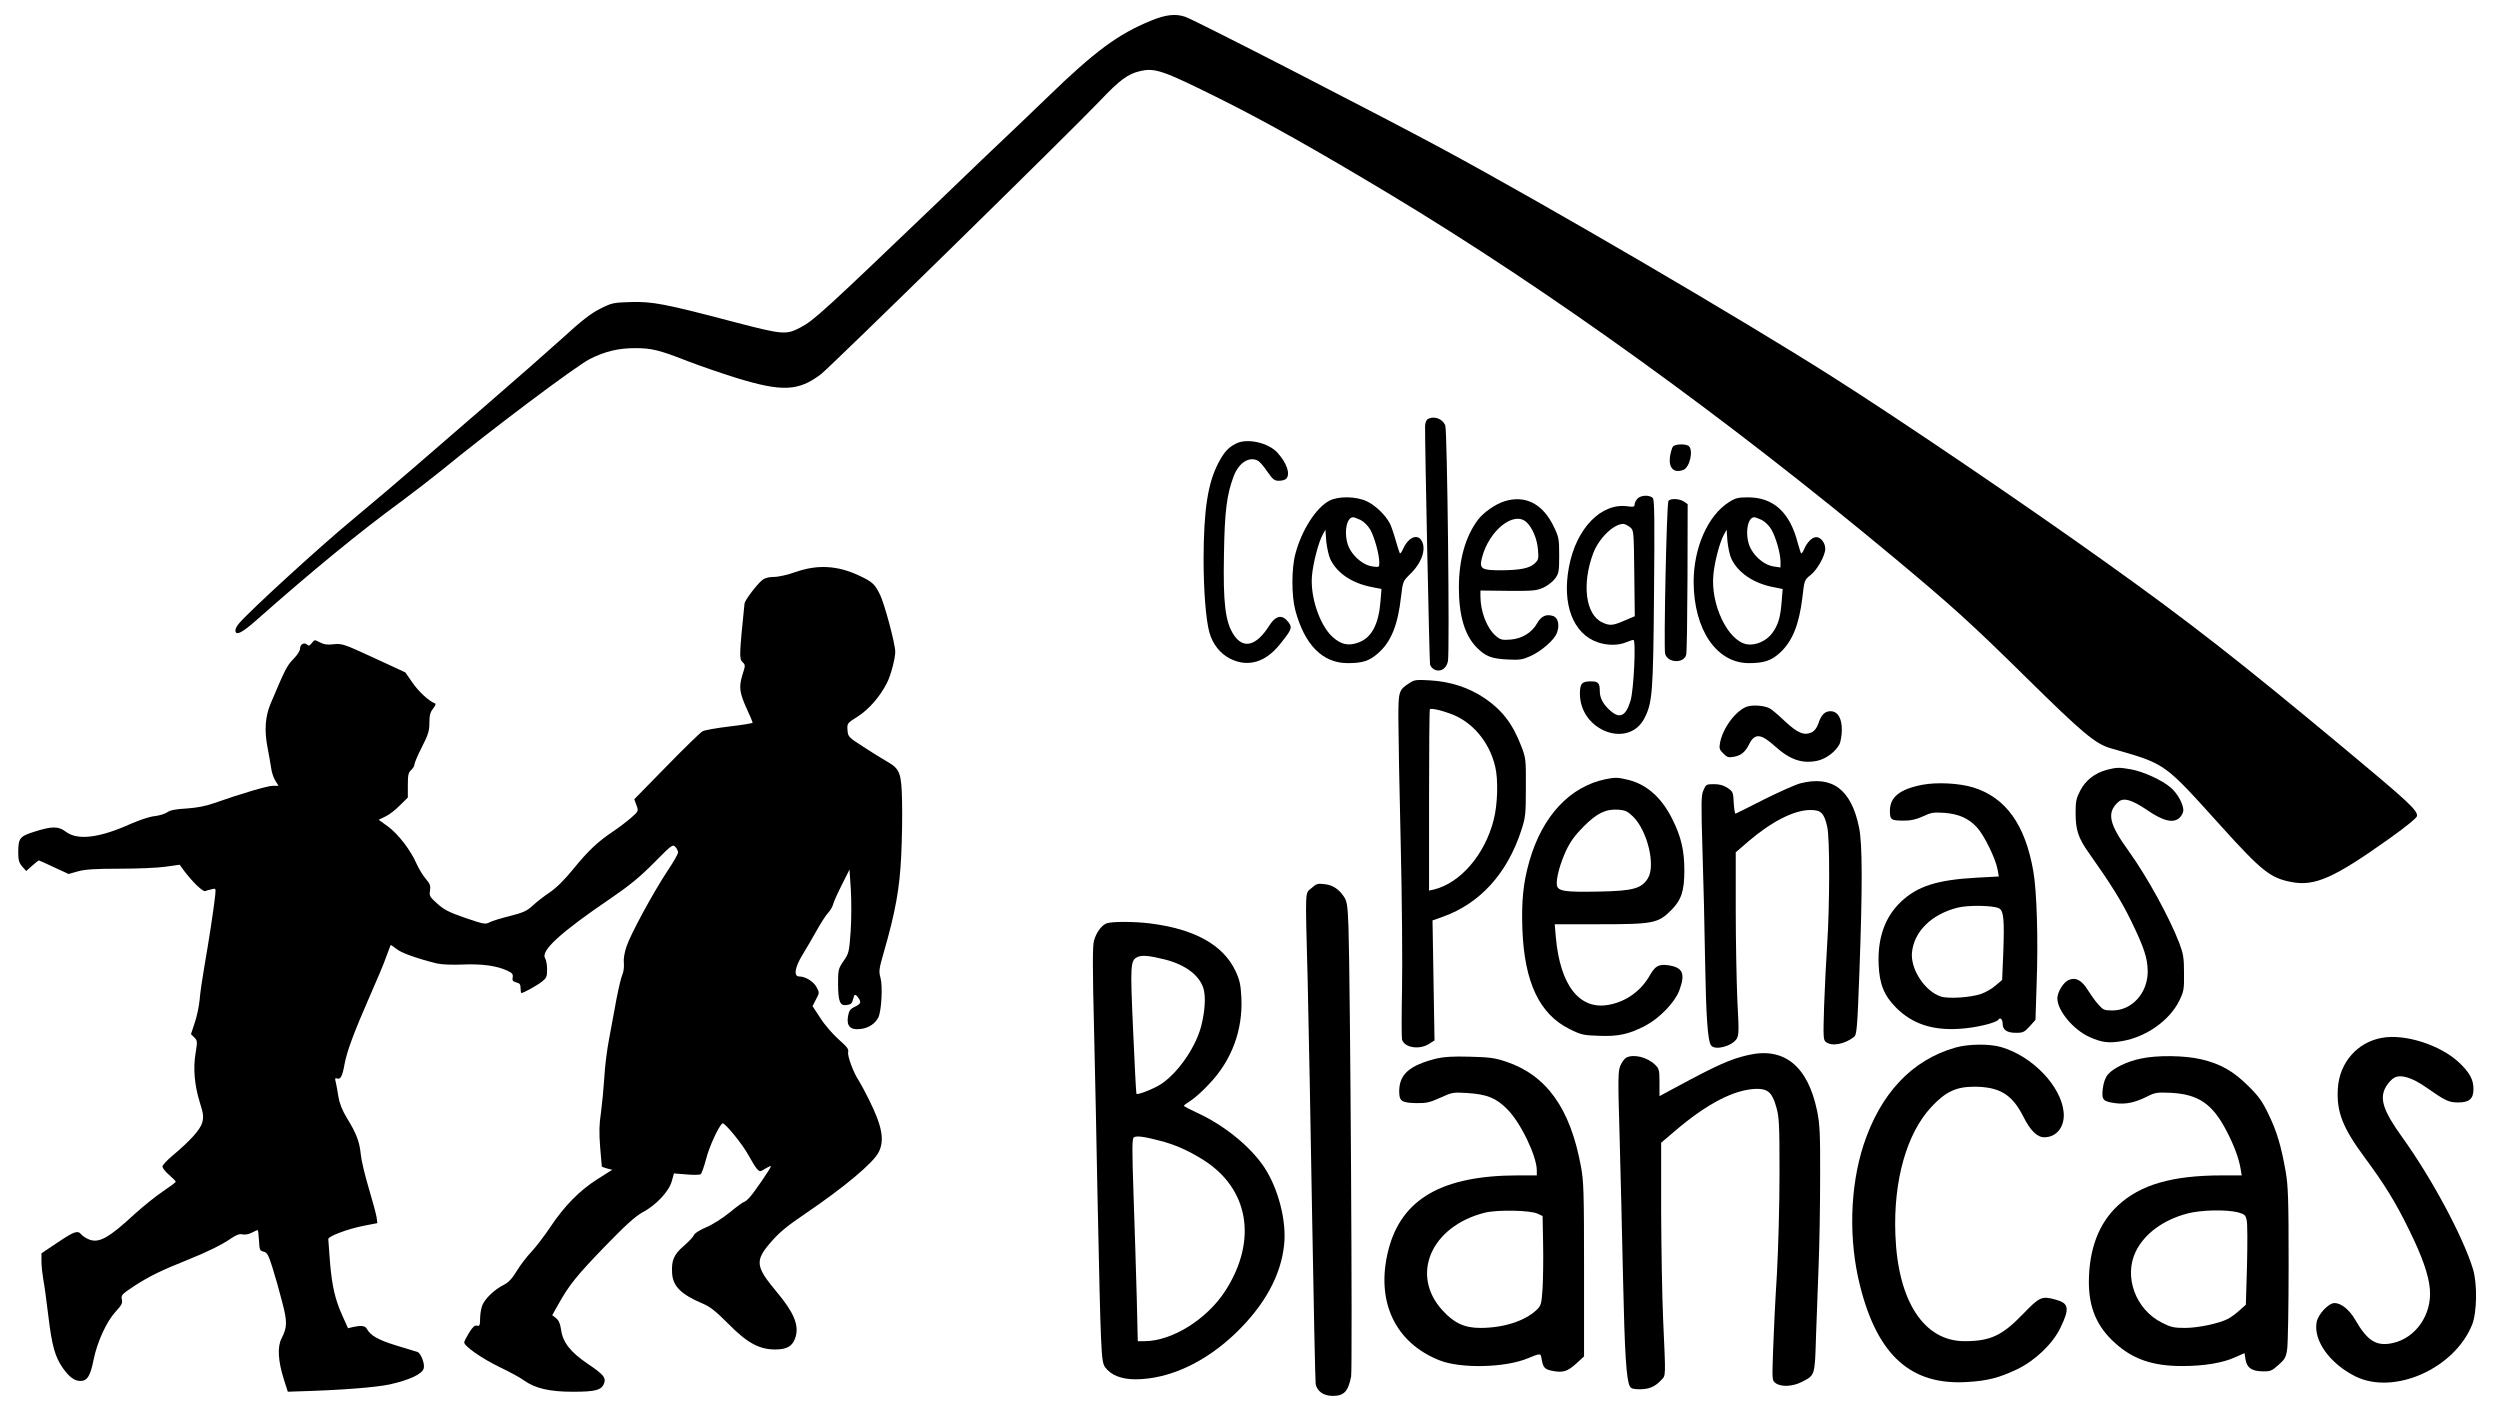 <?xml version="1.0" standalone="no"?>
<!DOCTYPE svg PUBLIC "-//W3C//DTD SVG 20010904//EN"
 "http://www.w3.org/TR/2001/REC-SVG-20010904/DTD/svg10.dtd">
<svg version="1.0" xmlns="http://www.w3.org/2000/svg"
 width="1508pt" height="852pt" viewBox="0 0 1508 852"
 preserveAspectRatio="xMidYMid meet">
<g transform="translate(0,852) scale(0.1,-0.1)"
fill="#000000" stroke="none">
<path d="M6942 8395 c-198 -81 -337 -184 -617 -455 -83 -80 -188 -181 -235
-225 -47 -44 -245 -233 -440 -421 -681 -652 -743 -709 -823 -750 -86 -45 -105
-43 -404 35 -410 108 -487 123 -619 119 -104 -3 -114 -5 -185 -41 -56 -28
-112 -72 -229 -179 -85 -77 -281 -249 -435 -382 -153 -133 -354 -306 -445
-385 -91 -79 -266 -228 -389 -330 -196 -162 -613 -544 -678 -620 -13 -14 -23
-34 -23 -43 0 -36 40 -16 131 65 331 293 624 533 869 712 74 55 182 138 240
185 292 240 813 631 897 674 93 47 174 66 274 66 100 0 144 -11 316 -78 72
-28 206 -74 299 -103 272 -83 370 -79 505 23 58 44 1510 1467 1685 1651 117
124 169 162 241 178 90 21 136 5 478 -165 279 -139 576 -306 1029 -578 959
-577 2018 -1340 3041 -2192 356 -297 465 -396 795 -721 344 -339 419 -402 513
-429 335 -96 315 -82 666 -471 243 -269 296 -311 421 -335 143 -28 257 23 593
262 105 75 167 126 167 137 0 36 -58 89 -441 408 -637 530 -931 760 -1434
1119 -486 348 -1248 865 -1655 1123 -556 353 -1709 1027 -2340 1368 -349 189
-1504 783 -1559 801 -59 21 -120 14 -209 -23z"/>
<path d="M8611 5991 c-8 -5 -15 -24 -15 -43 -1 -108 26 -1417 30 -1436 3 -13
16 -27 31 -33 35 -13 68 9 77 53 11 55 -4 1389 -16 1421 -16 42 -70 61 -107
38z"/>
<path d="M7455 5844 c-46 -23 -70 -50 -104 -113 -65 -123 -90 -282 -91 -582 0
-194 14 -367 35 -444 20 -71 66 -129 127 -159 105 -52 210 -22 297 86 72 89
77 101 55 132 -38 52 -77 46 -118 -18 -77 -122 -155 -143 -213 -57 -52 78 -66
190 -60 491 4 256 17 356 58 466 31 83 94 123 147 95 10 -5 35 -34 56 -65 33
-48 43 -56 70 -56 18 0 37 5 44 12 27 27 5 94 -52 157 -55 61 -185 90 -251 55z"/>
<path d="M10091 5826 c-6 -8 -14 -36 -18 -63 -8 -68 25 -99 82 -77 37 15 60
115 33 142 -16 16 -83 15 -97 -2z"/>
<path d="M9877 5512 c-10 -10 -17 -26 -17 -35 0 -14 -7 -16 -43 -11 -159 22
-310 -134 -353 -366 -43 -226 25 -404 175 -455 57 -19 122 -19 168 0 19 8 40
15 46 15 16 0 2 -305 -18 -368 -29 -95 -67 -111 -128 -53 -37 34 -57 72 -57
110 0 51 -9 61 -54 61 -54 0 -66 -13 -66 -75 1 -224 294 -334 390 -146 47 93
52 151 57 749 4 439 3 565 -7 577 -17 21 -73 19 -93 -3z m-46 -171 c24 -19 24
-20 27 -279 l3 -259 -61 -26 c-71 -31 -90 -33 -136 -11 -100 47 -123 231 -54
416 34 90 121 176 181 178 9 0 27 -9 40 -19z"/>
<path d="M8019 5500 c-80 -42 -167 -177 -205 -320 -24 -87 -24 -253 -1 -340
56 -210 165 -320 316 -320 91 0 131 13 185 61 77 68 118 169 137 339 11 94 12
95 56 138 74 72 101 162 62 209 -28 33 -80 4 -107 -61 -7 -16 -15 -26 -18 -24
-2 3 -14 38 -25 78 -11 40 -27 86 -35 102 -27 52 -88 110 -139 134 -65 31
-172 32 -226 4z m187 -116 c20 -10 45 -34 59 -58 25 -43 55 -150 55 -200 0
-28 -1 -28 -41 -23 -50 7 -105 49 -136 103 -40 69 -28 194 19 194 5 0 25 -7
44 -16z m-181 -238 c40 -83 130 -144 249 -167 l59 -12 -6 -76 c-11 -136 -53
-217 -131 -246 -61 -23 -106 -14 -158 33 -78 71 -136 244 -124 371 7 76 39
199 64 245 l17 31 5 -70 c4 -38 15 -88 25 -109z"/>
<path d="M10429 5491 c-127 -80 -213 -275 -213 -481 1 -288 138 -490 333 -490
92 0 136 15 188 63 75 69 115 169 135 333 12 104 12 106 49 135 41 32 89 118
89 159 0 35 -27 70 -54 70 -25 0 -56 -30 -74 -74 -7 -16 -15 -26 -18 -24 -2 3
-11 31 -20 63 -47 184 -146 275 -300 275 -60 0 -76 -4 -115 -29z m197 -107
c20 -10 45 -34 59 -58 27 -47 55 -144 55 -194 l0 -35 -41 6 c-50 7 -105 49
-136 103 -40 69 -28 194 19 194 5 0 25 -7 44 -16z m-182 -235 c40 -84 133
-147 250 -170 l59 -12 -6 -76 c-8 -97 -20 -138 -56 -189 -36 -49 -102 -78
-156 -68 -113 22 -217 239 -200 418 7 78 38 196 63 242 l17 31 5 -70 c4 -38
14 -86 24 -106z"/>
<path d="M9074 5496 c-54 -17 -124 -66 -158 -110 -76 -101 -116 -240 -116
-411 0 -168 35 -286 106 -359 54 -55 89 -69 186 -74 76 -4 92 -1 141 21 64 29
140 95 157 136 19 47 10 94 -21 105 -41 14 -72 0 -96 -42 -32 -58 -93 -95
-162 -100 -51 -4 -61 -1 -89 23 -53 45 -92 146 -92 239 l0 34 168 -2 c151 -1
171 1 213 20 25 12 57 37 70 55 22 31 24 44 24 139 0 97 -2 110 -31 170 -66
141 -173 196 -300 156z m134 -126 c36 -34 64 -101 69 -165 5 -55 3 -62 -20
-84 -32 -29 -86 -40 -203 -41 -118 0 -132 9 -115 75 42 165 193 286 269 215z"/>
<path d="M10064 5498 c-11 -17 -29 -886 -20 -921 14 -56 112 -61 127 -7 4 14
7 224 8 467 l1 442 -22 15 c-27 19 -84 21 -94 4z"/>
<path d="M4800 5070 c-47 -17 -104 -30 -131 -30 -31 0 -55 -6 -71 -19 -32 -25
-105 -122 -107 -141 -32 -312 -32 -333 -13 -353 19 -18 19 -20 0 -79 -22 -73
-18 -105 28 -207 19 -40 34 -77 34 -80 0 -4 -62 -14 -139 -23 -76 -9 -150 -22
-163 -29 -14 -8 -112 -103 -218 -212 l-194 -198 13 -36 c13 -35 13 -36 -30
-74 -24 -21 -73 -59 -109 -83 -96 -64 -152 -118 -241 -227 -52 -64 -102 -114
-142 -141 -34 -23 -81 -59 -104 -81 -35 -32 -57 -42 -136 -62 -52 -13 -108
-30 -123 -38 -26 -14 -36 -12 -147 26 -98 34 -128 49 -169 86 -46 41 -50 48
-44 79 4 29 0 41 -25 70 -17 19 -41 59 -55 89 -37 85 -110 180 -173 227 l-57
41 41 20 c22 10 61 40 87 67 l48 47 0 74 c0 61 3 77 20 92 11 10 20 25 20 34
0 9 20 56 45 105 38 74 45 97 45 146 0 44 5 64 22 85 16 21 19 30 10 33 -33
11 -100 73 -136 127 l-41 59 -190 88 c-180 83 -192 87 -241 82 -37 -5 -59 -2
-84 11 -32 17 -34 17 -49 -4 -13 -16 -19 -19 -28 -10 -17 17 -43 3 -43 -23 0
-13 -17 -40 -40 -63 -38 -38 -52 -66 -138 -270 -32 -77 -38 -160 -19 -260 9
-44 18 -100 22 -125 3 -25 14 -60 25 -78 l20 -32 -34 0 c-32 0 -188 -46 -356
-105 -50 -18 -105 -28 -165 -32 -62 -3 -98 -10 -115 -22 -14 -10 -49 -21 -78
-24 -29 -3 -92 -24 -140 -45 -192 -87 -324 -103 -395 -49 -45 34 -82 34 -187
1 -92 -29 -100 -39 -100 -129 0 -42 5 -60 24 -82 l24 -27 36 32 c20 18 38 32
40 32 2 0 43 -18 91 -41 l89 -41 56 16 c43 12 104 16 251 16 107 0 232 5 278
12 l85 12 25 -35 c53 -70 115 -130 129 -124 7 3 25 8 39 11 25 7 25 6 21 -37
-8 -77 -39 -279 -64 -421 -13 -75 -27 -169 -30 -210 -4 -40 -17 -103 -30 -139
l-22 -67 20 -20 c19 -19 19 -24 8 -93 -16 -94 -7 -194 25 -298 22 -70 24 -86
15 -122 -12 -43 -72 -110 -182 -202 -32 -27 -58 -55 -58 -64 0 -9 18 -31 40
-50 22 -19 40 -38 40 -41 0 -4 -35 -30 -78 -59 -42 -28 -119 -90 -171 -137
-155 -144 -215 -177 -275 -152 -17 7 -37 20 -45 29 -22 27 -41 21 -144 -48
l-97 -65 0 -49 c0 -26 5 -73 10 -102 6 -30 20 -130 31 -223 22 -185 41 -252
90 -321 38 -53 69 -75 104 -75 41 0 60 30 79 126 22 110 79 234 135 294 34 37
41 49 36 72 -6 26 0 31 78 83 89 57 157 91 320 156 117 47 207 91 264 131 30
20 49 27 67 22 14 -3 37 1 54 10 17 9 33 16 36 16 3 0 6 -28 8 -62 3 -57 5
-63 28 -68 21 -5 29 -19 53 -95 16 -50 42 -142 58 -205 33 -125 32 -155 -3
-224 -26 -50 -21 -135 14 -246 l24 -75 54 2 c261 7 476 24 560 42 121 27 198
63 206 98 7 28 -18 91 -38 98 -7 2 -65 20 -128 39 -110 34 -154 59 -178 101
-10 18 -33 21 -80 11 l-33 -8 -33 74 c-45 98 -64 182 -76 329 -5 68 -10 129
-10 135 0 17 117 61 213 80 l83 16 -4 32 c-2 17 -23 96 -47 176 -24 80 -46
173 -49 207 -7 74 -26 126 -83 218 -29 48 -45 88 -52 130 -5 33 -12 72 -16 88
-6 21 -4 26 7 22 22 -9 33 13 46 85 14 78 57 193 155 417 41 92 85 197 97 233
13 36 25 67 26 69 2 2 17 -8 34 -22 28 -24 122 -58 243 -88 29 -7 91 -10 159
-7 118 5 207 -8 270 -38 28 -13 34 -21 30 -40 -3 -18 1 -24 22 -30 21 -5 26
-12 26 -35 0 -16 2 -29 5 -29 12 0 92 44 123 68 28 22 32 30 32 73 0 27 -5 58
-12 69 -28 45 92 155 397 362 114 78 177 130 261 215 106 107 112 112 128 94
9 -9 16 -24 16 -33 0 -8 -27 -57 -61 -107 -87 -131 -225 -385 -250 -460 -13
-39 -19 -77 -16 -100 2 -21 -1 -52 -9 -70 -8 -18 -23 -83 -35 -144 -11 -62
-31 -169 -44 -238 -14 -70 -27 -178 -30 -240 -4 -63 -13 -157 -20 -209 -11
-73 -12 -122 -5 -210 5 -63 10 -116 10 -117 0 -1 14 -6 31 -11 l32 -8 -90 -57
c-107 -68 -198 -160 -284 -289 -34 -51 -85 -118 -113 -148 -29 -30 -69 -83
-90 -118 -28 -46 -49 -68 -79 -83 -51 -26 -103 -74 -124 -114 -9 -16 -16 -53
-17 -83 0 -46 -3 -53 -19 -48 -13 3 -26 -8 -47 -42 -16 -26 -30 -53 -30 -59 0
-23 104 -96 215 -150 61 -29 125 -64 143 -78 68 -49 155 -70 297 -70 140 0
176 10 190 55 10 31 -7 51 -102 115 -103 70 -149 129 -159 206 -5 35 -14 55
-30 68 l-23 18 36 64 c65 117 110 173 281 350 128 132 185 183 229 207 80 42
159 127 175 187 l13 47 75 -6 c41 -4 80 -3 86 1 6 4 21 46 33 92 18 73 77 201
99 215 12 7 122 -127 157 -193 19 -35 42 -72 51 -82 17 -18 18 -18 50 2 19 11
34 18 34 14 0 -10 -101 -158 -128 -187 -14 -16 -30 -28 -34 -28 -5 0 -44 -28
-86 -63 -43 -35 -107 -76 -145 -91 -39 -17 -69 -36 -72 -47 -4 -10 -31 -39
-61 -65 -60 -51 -75 -88 -70 -165 5 -78 55 -127 182 -181 48 -20 81 -47 155
-121 115 -117 188 -157 285 -157 74 0 108 22 124 80 19 70 -14 147 -115 267
-128 153 -132 188 -38 297 52 61 99 100 213 177 234 159 407 304 440 369 37
73 21 158 -60 320 -23 47 -50 96 -59 110 -32 47 -71 151 -65 174 4 18 -7 32
-57 76 -34 30 -84 87 -110 128 l-48 73 21 41 c21 39 21 41 3 74 -18 34 -67 64
-104 64 -36 0 -27 56 22 135 24 39 62 104 85 146 23 41 53 88 67 103 14 15 28
39 31 54 4 15 28 68 53 117 l45 90 8 -120 c4 -66 4 -179 -1 -252 -9 -127 -11
-134 -43 -180 -31 -46 -33 -52 -33 -138 1 -108 11 -134 54 -127 23 3 31 10 36
33 8 34 13 36 31 12 21 -28 17 -38 -20 -56 -28 -13 -35 -23 -41 -57 -10 -59
14 -84 74 -77 49 5 90 32 109 70 19 40 27 188 13 239 -11 39 -9 53 19 151 71
245 97 390 106 587 5 102 7 248 5 325 -3 171 -13 197 -88 240 -29 17 -95 57
-145 90 -90 58 -93 61 -96 101 -3 41 -2 42 63 83 65 41 134 120 175 202 23 44
50 147 50 188 0 47 -66 295 -94 348 -30 61 -46 75 -126 112 -128 60 -249 67
-380 21z"/>
<path d="M8505 4402 c-68 -44 -70 -49 -70 -216 0 -83 6 -421 14 -751 8 -330
11 -727 8 -882 -3 -155 -3 -291 0 -303 13 -49 102 -64 161 -28 l35 22 -6 362
-6 362 62 22 c224 80 388 260 473 520 26 80 28 96 28 260 1 169 0 178 -28 250
-52 135 -116 218 -223 290 -94 63 -205 99 -327 106 -79 5 -95 3 -121 -14z
m241 -186 c133 -47 237 -168 273 -320 19 -77 15 -229 -9 -321 -53 -210 -201
-382 -362 -421 l-28 -6 0 544 c0 300 2 547 5 550 7 7 64 -5 121 -26z"/>
<path d="M10542 4259 c-68 -20 -151 -130 -167 -221 -6 -31 -3 -41 20 -63 22
-23 31 -26 63 -20 45 8 68 27 94 78 33 65 70 62 153 -13 92 -83 165 -108 257
-89 54 12 109 54 134 100 7 15 14 55 14 87 0 71 -25 112 -69 112 -34 0 -56
-23 -73 -75 -8 -25 -23 -44 -39 -52 -46 -22 -86 -5 -163 67 -39 37 -80 72 -91
77 -32 17 -97 22 -133 12z"/>
<path d="M12707 3876 c-71 -19 -127 -63 -159 -125 -24 -46 -28 -65 -28 -135 0
-102 16 -151 80 -241 135 -191 197 -291 255 -410 80 -165 99 -224 100 -305 0
-130 -95 -235 -212 -235 -50 0 -57 3 -86 36 -18 20 -45 58 -62 85 -37 61 -74
81 -116 63 -32 -13 -69 -73 -69 -111 0 -74 96 -189 193 -233 74 -33 116 -39
197 -25 146 25 287 124 346 245 27 55 29 68 28 165 0 90 -4 116 -28 180 -58
152 -194 401 -305 555 -120 166 -135 233 -63 298 31 28 82 13 176 -51 96 -66
158 -80 195 -43 11 11 21 31 21 44 -1 38 -35 101 -76 136 -50 44 -163 96 -238
110 -73 13 -88 13 -149 -3z"/>
<path d="M9685 3820 c-216 -45 -381 -222 -459 -492 -38 -131 -49 -243 -43
-413 12 -320 103 -512 284 -602 70 -35 84 -38 178 -41 117 -5 182 10 280 61
86 46 177 140 204 211 38 102 23 139 -62 153 -60 9 -82 -2 -115 -60 -53 -94
-143 -159 -248 -178 -176 -33 -293 117 -319 406 l-7 80 274 0 c320 0 350 6
428 84 62 62 80 117 80 240 0 120 -19 203 -71 307 -64 130 -152 210 -264 239
-65 16 -80 17 -140 5z m165 -225 c87 -85 138 -295 90 -373 -38 -62 -89 -76
-295 -80 -206 -4 -248 2 -254 39 -5 40 19 129 56 209 26 55 55 94 107 146 80
80 133 105 209 100 40 -3 55 -10 87 -41z"/>
<path d="M10860 3795 c-30 -8 -129 -52 -219 -97 -90 -46 -167 -84 -172 -86 -4
-2 -9 27 -11 64 -3 65 -5 69 -37 91 -24 16 -49 23 -82 23 -47 0 -49 -2 -64
-37 -14 -32 -14 -76 -6 -352 6 -174 13 -476 16 -671 6 -347 16 -492 37 -517
25 -30 124 -4 153 40 14 22 15 46 5 227 -5 112 -10 360 -10 551 l0 348 80 69
c138 117 271 185 368 186 66 1 85 -17 104 -102 16 -70 15 -481 -1 -717 -6 -88
-14 -252 -18 -364 -6 -191 -5 -205 12 -217 36 -27 111 -13 168 31 17 12 20 46
33 392 19 518 18 773 -2 871 -47 230 -161 316 -354 267z"/>
<path d="M11595 3786 c-135 -26 -195 -74 -195 -156 0 -56 6 -60 88 -60 40 0
73 8 112 26 48 23 64 25 128 21 88 -7 147 -33 198 -89 43 -47 111 -186 123
-251 l8 -44 -131 -7 c-241 -13 -359 -51 -459 -145 -97 -92 -142 -219 -135
-380 5 -118 33 -187 106 -260 96 -96 217 -137 378 -127 98 5 227 36 239 56 10
16 25 1 25 -25 0 -37 26 -55 80 -55 43 0 51 4 83 39 l35 39 7 218 c10 272 1
560 -20 679 -49 281 -166 444 -362 505 -84 26 -220 33 -308 16z m463 -745 c28
-15 33 -67 26 -262 l-7 -170 -40 -34 c-22 -19 -60 -41 -86 -50 -62 -22 -198
-31 -244 -16 -97 32 -184 166 -174 266 13 127 118 230 275 270 63 16 217 14
250 -4z"/>
<path d="M7911 3163 c-40 -35 -38 15 -23 -563 6 -250 18 -894 27 -1430 9 -536
19 -986 21 -998 9 -45 48 -72 103 -72 68 0 93 26 111 117 9 48 -5 2396 -16
2711 -5 134 -9 156 -28 184 -31 46 -68 70 -118 75 -39 5 -49 2 -77 -24z"/>
<path d="M6674 2950 c-30 -12 -62 -56 -75 -104 -9 -30 -9 -166 0 -521 6 -264
16 -718 21 -1010 20 -960 22 -1009 46 -1042 35 -48 98 -73 184 -73 201 1 419
101 604 279 175 169 273 348 292 534 15 144 -36 339 -120 466 -85 127 -244
256 -410 331 -41 19 -75 37 -75 40 0 3 18 16 40 30 23 14 75 60 115 104 134
141 201 323 192 516 -4 81 -10 108 -35 162 -74 158 -246 254 -516 288 -97 12
-234 12 -263 0z m350 -217 c126 -31 213 -97 236 -178 13 -47 9 -128 -12 -215
-30 -129 -139 -289 -244 -359 -43 -28 -141 -67 -149 -59 -2 2 -11 173 -20 381
-18 404 -17 424 28 445 25 12 73 7 161 -15z m-27 -1094 c90 -23 169 -58 259
-114 277 -173 331 -486 136 -790 -111 -173 -323 -305 -489 -305 l-40 0 -6 258
c-4 141 -12 416 -19 610 -10 296 -10 355 2 362 16 10 63 4 157 -21z"/>
<path d="M14369 2260 c-149 -26 -257 -149 -267 -304 -9 -142 28 -237 161 -417
118 -159 186 -269 267 -434 81 -164 120 -276 127 -361 13 -153 -84 -294 -223
-325 -99 -22 -153 11 -228 141 -34 59 -84 100 -124 100 -36 0 -99 -67 -108
-115 -21 -111 80 -251 235 -328 233 -114 597 48 703 313 29 73 32 245 5 335
-59 193 -248 547 -426 794 -116 161 -140 235 -99 306 13 22 35 46 50 54 39 22
106 2 191 -57 119 -83 138 -92 195 -92 67 0 92 22 92 81 0 57 -23 99 -86 159
-112 106 -326 175 -465 150z"/>
<path d="M11795 2201 c-263 -75 -452 -277 -554 -587 -83 -255 -91 -575 -21
-851 106 -421 309 -602 650 -579 119 7 192 26 298 77 108 52 214 153 260 249
57 117 52 148 -26 170 -86 24 -98 19 -202 -89 -124 -128 -195 -161 -350 -161
-245 0 -402 241 -417 641 -13 327 68 613 218 773 84 90 147 120 254 121 155 0
231 -45 299 -179 43 -86 84 -126 127 -126 75 0 125 64 117 151 -15 157 -188
338 -377 393 -71 21 -199 19 -276 -3z"/>
<path d="M10545 2156 c-109 -25 -190 -62 -437 -195 l-98 -53 0 82 c0 73 -2 83
-25 106 -47 47 -131 68 -176 44 -10 -6 -26 -27 -35 -48 -14 -33 -15 -77 -5
-412 6 -206 15 -595 21 -865 10 -462 20 -617 41 -657 7 -14 22 -18 60 -18 56
0 92 15 129 55 29 31 28 8 12 365 -6 135 -11 430 -12 656 l0 411 81 69 c195
167 361 253 494 256 69 1 95 -23 119 -108 18 -62 20 -103 20 -399 0 -190 -7
-451 -16 -615 -10 -157 -20 -364 -23 -462 -6 -175 -6 -176 17 -192 33 -23 101
-20 156 8 80 41 79 35 86 271 4 116 11 311 16 435 5 124 9 362 9 530 1 263 -2
318 -18 398 -56 272 -199 388 -416 338z"/>
<path d="M8665 2135 c-163 -41 -225 -95 -225 -198 0 -59 14 -69 103 -71 62 -1
82 4 146 33 70 32 77 33 160 28 121 -8 174 -29 242 -97 81 -80 179 -284 179
-370 l0 -30 -112 0 c-458 0 -704 -141 -783 -449 -79 -309 39 -562 312 -668
128 -49 392 -43 527 13 82 33 79 34 86 -9 9 -48 19 -58 69 -67 60 -11 87 -2
139 45 l47 43 0 523 c0 468 -2 535 -19 624 -64 349 -207 549 -451 631 -69 23
-100 27 -220 30 -100 3 -157 -1 -200 -11z m610 -936 l30 -14 3 -165 c2 -91 0
-212 -3 -270 -7 -100 -9 -105 -38 -133 -71 -66 -198 -107 -338 -107 -95 0
-158 29 -228 106 -196 214 -69 507 255 589 76 19 276 15 319 -6z"/>
<path d="M12911 2134 c-82 -17 -163 -57 -195 -94 -17 -20 -27 -48 -32 -87 -8
-68 1 -78 81 -88 61 -7 116 5 189 42 46 23 58 25 143 21 164 -9 249 -67 333
-229 46 -88 74 -164 85 -227 l7 -42 -119 0 c-301 0 -493 -56 -628 -182 -116
-108 -174 -263 -175 -461 0 -156 49 -271 159 -369 107 -97 227 -138 403 -138
134 0 247 19 323 54 l54 24 6 -39 c9 -50 37 -70 104 -71 45 -1 55 3 94 38 39
34 46 46 53 94 5 30 9 262 9 515 0 395 -3 474 -18 560 -27 152 -53 241 -104
345 -37 78 -60 109 -122 170 -90 89 -165 132 -282 160 -100 24 -270 26 -368 4z
m589 -927 c39 -11 45 -16 52 -47 5 -19 5 -142 2 -272 l-7 -238 -38 -34 c-21
-19 -52 -42 -69 -51 -55 -28 -180 -55 -260 -55 -66 0 -86 4 -138 31 -160 79
-233 278 -159 430 52 107 166 191 311 229 82 22 236 25 306 7z"/>
</g>
</svg>
